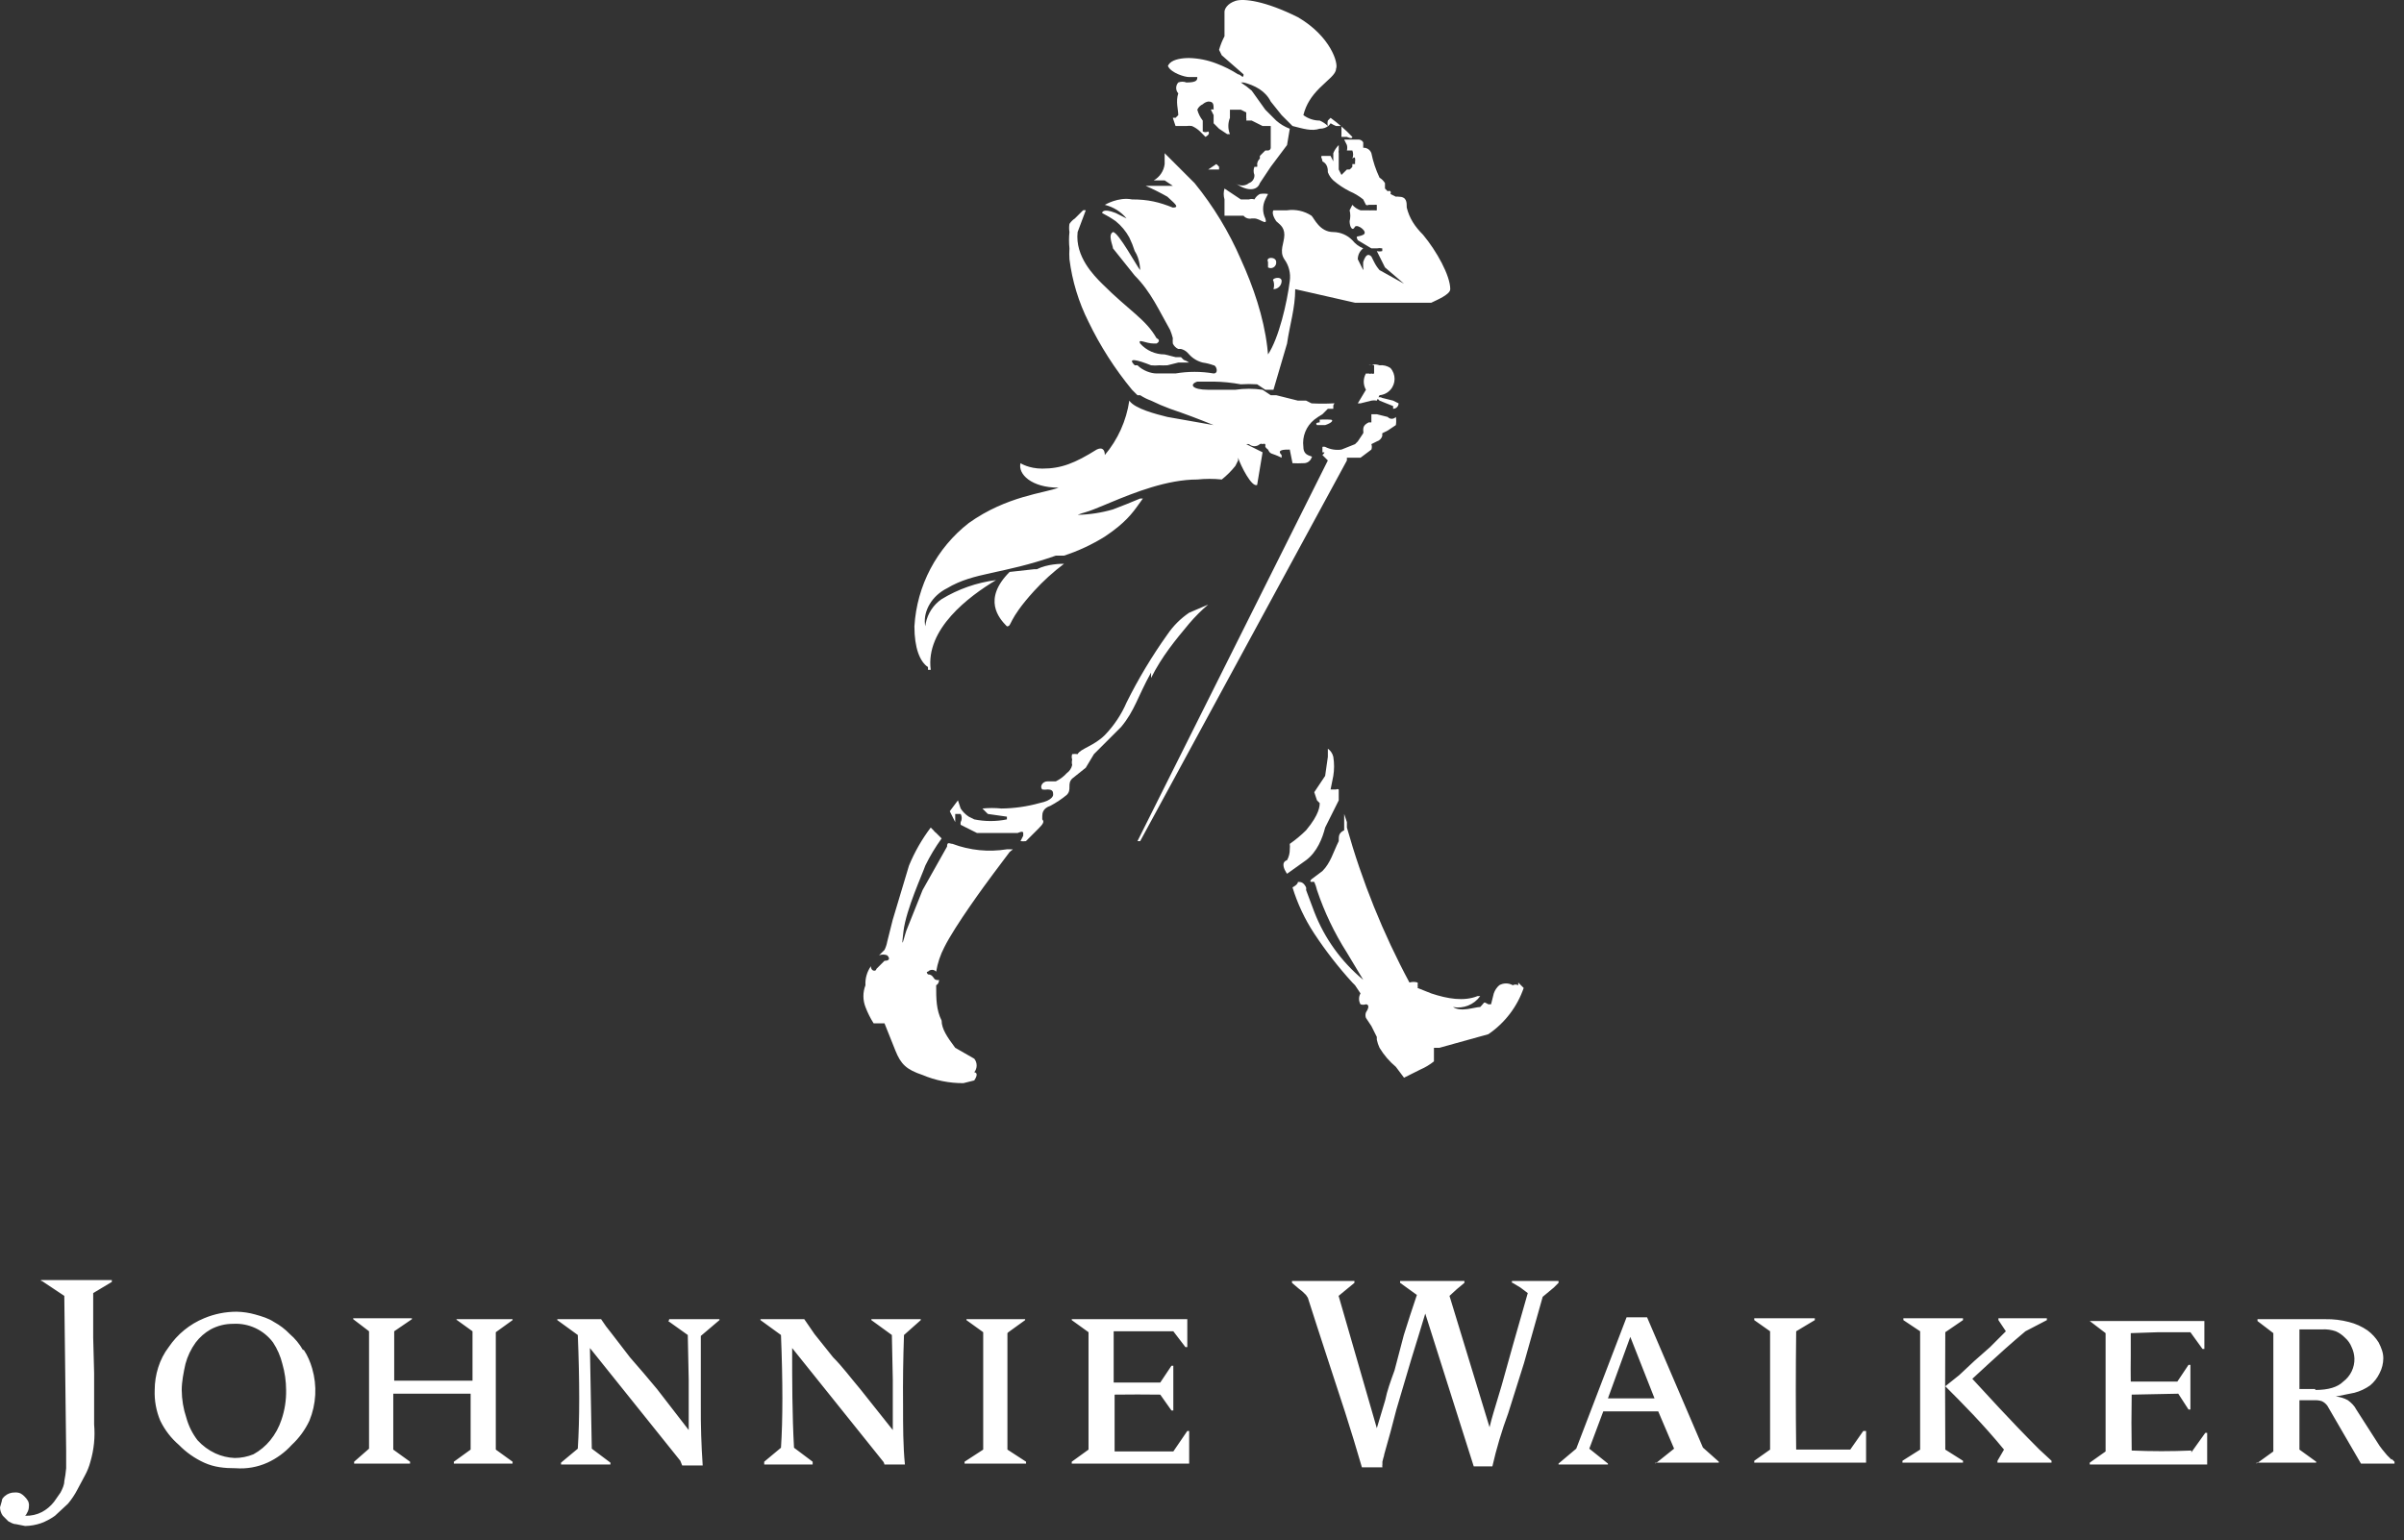 <svg width="142" height="91" xmlns="http://www.w3.org/2000/svg"><rect width="100%" height="100%" fill="#333333" stroke="none"/><g id="Page-1" stroke="none" stroke-width="1" fill="none" fill-rule="evenodd"><g id="Frame" transform="translate(-521 -1267)" fill="#FFF"><g id="johnnie-walker" transform="translate(521 1267)"><path d="M51.415,77.946 L54.388,77.946 L54.388,78.001 L53.397,78.881 C53.348,80.257 53.329,81.634 53.342,83.01 C53.342,84.276 53.342,85.432 53.452,86.533 L52.241,86.533 C52.229,86.45 52.191,86.372 52.131,86.313 C52.055,86.223 51.982,86.131 51.911,86.038 L46.791,79.652 C46.791,81.579 46.791,83.561 46.901,85.542 L48.002,86.368 L48.002,86.533 L45.14,86.533 L45.14,86.368 L46.131,85.542 C46.241,83.891 46.241,81.634 46.131,78.881 L44.92,78.001 L44.92,77.946 L47.507,77.946 L48.112,78.826 L49.213,80.203 C49.764,80.753 50.204,81.359 50.81,82.074 L52.736,84.496 L52.736,81.524 L52.681,78.881 L51.47,78.001 L51.47,77.946 L51.415,77.946 Z M59.562,78.716 L60.553,78.001 L60.553,77.946 L57.085,77.946 L57.085,78.001 L58.076,78.716 L58.076,85.652 L56.975,86.368 L56.975,86.478 L60.608,86.478 L60.608,86.368 L59.507,85.652 L59.507,78.771 L59.562,78.716 Z M69.361,85.762 L65.838,85.762 L65.838,82.404 C66.737,82.392 67.636,82.392 68.535,82.404 L69.196,83.34 L69.306,83.34 L69.306,80.698 L69.196,80.698 L68.535,81.689 L65.783,81.689 L65.783,78.661 L69.306,78.661 L70.022,79.597 L70.132,79.597 L70.132,77.946 L63.306,77.946 L63.306,78.001 L64.297,78.716 L64.297,85.652 L63.306,86.368 L63.306,86.478 L70.242,86.478 L70.242,84.551 L70.132,84.551 L69.306,85.762 L69.361,85.762 Z M39.47,78.056 L40.626,78.881 L40.681,81.524 L40.681,84.496 L38.809,82.074 C38.286,81.443 37.754,80.819 37.213,80.203 L36.112,78.771 C35.893,78.509 35.691,78.233 35.506,77.946 L32.919,77.946 L32.919,78.001 L34.13,78.881 C34.24,81.634 34.24,83.836 34.13,85.597 L33.139,86.423 L33.139,86.533 L36.057,86.533 L36.057,86.423 L34.956,85.597 L34.846,79.652 L39.965,86.038 L40.185,86.313 L40.295,86.588 L41.507,86.588 C41.425,85.397 41.388,84.204 41.396,83.01 L41.396,78.936 L42.497,78.001 L42.497,77.946 L39.525,77.946 L39.525,78.001 L39.47,78.056 Z M2.477,75.689 L3.798,76.569 L3.908,85.762 L3.908,86.753 C3.886,87.012 3.849,87.269 3.798,87.524 C3.798,87.744 3.688,87.964 3.578,88.185 L3.193,88.735 C2.999,88.985 2.755,89.191 2.477,89.341 C2.172,89.499 1.83,89.575 1.486,89.561 C1.535,89.515 1.573,89.458 1.596,89.396 C1.669,89.28 1.707,89.147 1.707,89.01 C1.723,88.897 1.704,88.782 1.651,88.68 C1.591,88.578 1.517,88.486 1.431,88.405 C1.365,88.34 1.291,88.285 1.211,88.24 C1.107,88.195 0.994,88.177 0.881,88.185 C0.658,88.179 0.442,88.258 0.275,88.405 C0.165,88.515 0.11,88.57 0.11,88.68 L0,89.065 C0.004,89.243 0.061,89.416 0.165,89.561 L0.495,89.891 C0.606,89.946 0.771,90.056 0.936,90.056 L1.486,90.166 C1.805,90.16 2.121,90.104 2.422,90.001 C2.716,89.892 2.993,89.744 3.248,89.561 L4.019,88.845 C4.231,88.591 4.416,88.314 4.569,88.019 L5.009,87.194 C5.153,86.933 5.264,86.656 5.34,86.368 C5.55,85.654 5.625,84.907 5.56,84.166 L5.56,81.138 L5.505,79.047 L5.505,76.404 L6.606,75.744 L6.606,75.634 L2.422,75.634 L2.422,75.689 L2.477,75.689 Z M16.625,83.891 C16.819,83.324 16.912,82.728 16.9,82.129 C16.898,81.608 16.824,81.089 16.68,80.588 C16.57,80.138 16.383,79.709 16.129,79.322 C15.575,78.58 14.686,78.166 13.762,78.221 C13.301,78.219 12.847,78.332 12.441,78.551 C12.098,78.746 11.799,79.008 11.56,79.322 C11.283,79.703 11.077,80.132 10.955,80.588 C10.845,81.083 10.734,81.634 10.734,82.129 C10.738,82.691 10.831,83.248 11.01,83.781 C11.143,84.26 11.367,84.708 11.67,85.102 C11.964,85.425 12.32,85.687 12.716,85.873 C13.08,86.04 13.472,86.133 13.872,86.148 C14.25,86.146 14.624,86.072 14.973,85.928 C15.353,85.718 15.689,85.438 15.964,85.102 C16.256,84.742 16.48,84.331 16.625,83.891 L16.625,83.891 Z M17.946,79.762 C18.166,80.092 18.331,80.478 18.441,80.863 C18.737,81.88 18.678,82.967 18.276,83.946 C18.022,84.485 17.667,84.971 17.23,85.377 C16.829,85.819 16.342,86.175 15.799,86.423 C15.212,86.688 14.569,86.801 13.927,86.753 C13.267,86.753 12.661,86.698 12.056,86.423 C11.5,86.169 10.996,85.814 10.569,85.377 C10.107,84.981 9.733,84.494 9.468,83.946 C9.226,83.372 9.113,82.752 9.138,82.129 C9.138,81.248 9.413,80.313 9.964,79.597 C10.478,78.835 11.206,78.241 12.056,77.891 C12.666,77.635 13.321,77.504 13.982,77.505 C14.355,77.513 14.725,77.568 15.083,77.67 C15.469,77.78 15.854,77.891 16.184,78.111 C16.531,78.3 16.847,78.541 17.12,78.826 C17.429,79.091 17.69,79.408 17.891,79.762 L17.946,79.762 Z M26.919,77.946 L27.91,78.661 L27.91,81.579 L23.285,81.579 L23.285,78.661 L24.331,77.946 L24.331,77.891 L20.863,77.891 L20.863,77.946 L21.799,78.661 L21.799,85.597 L20.918,86.368 L20.918,86.478 L24.221,86.478 L24.221,86.368 L23.23,85.652 L23.23,82.349 L27.799,82.349 L27.799,85.652 L26.809,86.368 L26.809,86.478 L30.277,86.478 L30.277,86.368 L29.286,85.652 L29.286,78.716 L30.277,78.001 L30.277,77.946 L26.974,77.946 L26.974,78.001 L26.919,77.946 Z M89.253,75.744 L89.803,76.074 L90.243,76.404 L89.363,79.487 L88.702,81.854 L88.207,83.505 C88.125,83.778 88.052,84.054 87.986,84.331 L85.619,76.569 C85.901,76.299 86.195,76.042 86.5,75.799 L86.5,75.689 L82.702,75.689 L82.702,75.799 L83.693,76.514 C83.426,77.3 83.169,78.089 82.922,78.881 L82.372,80.973 C82.151,81.579 81.931,82.184 81.821,82.735 L81.326,84.386 L79.069,76.569 L80.004,75.799 L80.004,75.689 L76.316,75.689 L76.316,75.799 L76.702,76.129 C76.861,76.243 77.008,76.372 77.142,76.514 L77.252,76.679 L77.747,78.221 L78.518,80.588 L79.454,83.45 C79.799,84.528 80.13,85.611 80.445,86.698 L81.656,86.698 C81.644,86.644 81.644,86.588 81.656,86.533 L81.656,86.368 L81.711,86.148 C81.739,86.077 81.757,86.003 81.766,85.928 C82.019,85.051 82.258,84.17 82.482,83.285 L82.922,81.799 L83.362,80.313 L83.803,78.881 L84.188,77.615 L87.051,86.643 L88.152,86.643 C88.395,85.578 88.707,84.53 89.087,83.505 C89.402,82.516 89.714,81.525 90.023,80.533 L91.124,76.624 L91.785,76.074 L92.06,75.799 L92.06,75.689 L89.308,75.689 L89.308,75.799 L89.253,75.744 Z M97.73,82.625 L96.299,78.991 L94.978,82.625 L97.73,82.625 Z M100.538,85.487 L101.528,86.368 L101.528,86.423 L97.785,86.423 L97.785,86.478 L98.886,85.597 L97.95,83.395 L94.702,83.395 L93.877,85.597 L94.978,86.478 L94.978,86.533 L92.06,86.533 L92.06,86.478 L93.106,85.597 L96.079,77.835 L97.29,77.835 L100.593,85.542 L100.538,85.487 Z M129.438,85.707 C128.264,85.758 127.089,85.758 125.915,85.707 C125.896,84.607 125.896,83.505 125.915,82.404 L128.667,82.349 L129.273,83.285 L129.383,83.285 L129.383,80.643 L129.273,80.643 L128.612,81.634 L125.86,81.634 C125.853,81.138 125.853,80.643 125.86,80.148 L125.86,78.771 L127.511,78.716 L129.383,78.716 L130.099,79.707 L130.209,79.707 L130.209,78.056 L123.438,78.056 L124.374,78.771 L124.374,85.762 L123.438,86.423 L123.438,86.533 L130.374,86.533 L130.374,84.661 L130.264,84.661 L129.438,85.817 L129.438,85.707 Z M136.759,82.129 C137.53,82.129 138.081,81.964 138.411,81.634 C138.843,81.31 139.089,80.797 139.071,80.258 C139.061,80.029 139.005,79.804 138.906,79.597 C138.823,79.386 138.691,79.197 138.521,79.047 C138.364,78.884 138.177,78.753 137.97,78.661 C137.705,78.57 137.425,78.532 137.145,78.551 L136.209,78.551 C136.081,78.556 135.952,78.556 135.824,78.551 L135.824,82.074 L136.759,82.074 L136.759,82.129 Z M141.273,86.203 L141.439,86.368 L141.439,86.478 L139.457,86.478 L137.475,83.065 C137.391,82.946 137.277,82.851 137.145,82.79 C137.002,82.746 136.853,82.727 136.704,82.735 L135.824,82.735 L135.824,85.652 L136.814,86.368 L136.814,86.423 L133.291,86.423 L133.291,86.478 L134.282,85.762 L134.282,78.771 L133.346,78.056 L133.346,77.946 L137.365,77.946 C137.829,77.938 138.292,77.994 138.741,78.111 C139.135,78.209 139.507,78.377 139.842,78.606 C140.106,78.801 140.33,79.044 140.503,79.322 C140.668,79.652 140.778,79.927 140.778,80.258 C140.776,80.565 140.7,80.867 140.558,81.138 C140.427,81.413 140.239,81.657 140.007,81.854 C139.725,82.056 139.408,82.206 139.071,82.294 L137.97,82.515 C138.222,82.536 138.466,82.611 138.686,82.735 C138.906,82.9 139.071,83.065 139.182,83.285 L140.558,85.432 L140.723,85.652 L140.998,85.983 L141.273,86.258 L141.273,86.203 Z M116.502,81.469 C117.139,80.877 117.782,80.289 118.428,79.707 C118.826,79.352 119.23,79.003 119.639,78.661 L120.905,78.001 L120.905,77.891 L118.043,77.891 L118.043,78.001 L118.483,78.661 L117.548,79.597 L116.612,80.423 L115.731,81.248 L114.905,81.909 C115.896,82.9 117.107,84.111 118.373,85.652 L117.988,86.313 L117.988,86.423 L121.181,86.423 L121.181,86.313 L120.465,85.652 C118.593,83.781 117.327,82.349 116.502,81.469 L116.502,81.469 Z M114.905,78.716 L115.951,78.001 L115.951,77.891 L112.428,77.891 L112.428,78.001 L113.419,78.661 L113.419,85.652 L112.373,86.313 L112.373,86.423 L115.951,86.423 L115.951,86.313 L114.905,85.652 C114.89,83.322 114.89,80.992 114.905,78.661 L114.905,78.716 Z M109.29,85.652 L106.097,85.652 C106.068,83.322 106.068,80.991 106.097,78.661 L107.198,78.001 L107.198,77.891 L103.62,77.891 L103.62,78.001 L104.556,78.661 L104.556,85.652 L103.62,86.313 L103.62,86.423 L110.226,86.423 L110.226,84.551 L110.061,84.551 L109.29,85.652 L109.29,85.652 Z" id="Shape" fill-rule="nonzero"/><path d="M54.977,48.897 L55.138,49.058 C55.181,49.12 55.236,49.175 55.298,49.218 L55.62,49.54 C55.253,50.047 54.93,50.584 54.656,51.146 C54.495,51.628 53.531,53.717 53.37,55.002 C53.251,55.955 53.309,55.761 53.412,55.4 L53.444,55.288 C53.471,55.192 53.501,55.092 53.531,55.002 L54.495,52.592 L55.941,50.022 C55.941,49.7 56.102,49.861 56.262,49.861 C57.287,50.247 58.395,50.358 59.476,50.182 L59.636,50.182 C59.958,50.182 59.797,50.182 59.636,50.343 L58.672,51.628 C58.19,52.271 56.423,54.681 55.78,55.966 C55.544,56.42 55.381,56.908 55.298,57.412 C55.237,57.343 55.15,57.304 55.057,57.304 C54.965,57.304 54.877,57.343 54.816,57.412 C54.656,57.412 54.816,57.573 54.816,57.573 C55.138,57.573 55.138,57.894 55.298,57.894 C55.334,57.912 55.372,57.917 55.409,57.911 L55.459,57.893 L55.46,57.972 C55.448,58.073 55.39,58.164 55.298,58.216 C55.298,59.019 55.298,59.662 55.62,60.304 C55.62,60.786 55.941,61.268 56.423,61.911 L57.548,62.554 C57.736,62.789 57.736,63.122 57.548,63.357 C57.548,63.357 57.869,63.357 57.548,63.839 L56.905,64 C56.077,64.004 55.257,63.84 54.495,63.518 C53.531,63.196 53.21,62.875 52.888,62.072 L52.246,60.465 L51.603,60.465 C51.41,60.161 51.248,59.838 51.121,59.501 C50.96,59.088 50.96,58.629 51.121,58.216 C51.097,57.815 51.211,57.419 51.442,57.091 C51.442,57.412 51.764,57.412 51.764,57.252 L52.246,56.77 C52.567,56.77 52.567,56.609 52.406,56.448 C52.252,56.386 52.079,56.386 51.924,56.448 L52.246,56.127 C52.322,55.975 52.376,55.813 52.406,55.645 L52.728,54.36 L53.692,51.146 C54.022,50.345 54.454,49.589 54.977,48.897 Z M79.398,48.094 L79.559,48.576 L79.559,48.897 C80.454,52.075 81.693,55.146 83.254,58.055 C83.411,58.006 83.58,58.006 83.736,58.055 C83.75,58.108 83.75,58.163 83.736,58.216 C83.75,58.269 83.75,58.324 83.736,58.376 L84.54,58.698 C85.504,59.019 86.468,59.18 87.271,58.858 L87.432,58.858 C87.067,59.367 86.44,59.618 85.825,59.501 C86.307,59.822 87.11,59.501 87.432,59.501 C87.753,59.18 87.592,59.18 87.914,59.34 L88.074,59.34 L88.235,58.698 C88.298,58.512 88.409,58.346 88.556,58.216 C88.805,58.072 89.111,58.072 89.36,58.216 C89.459,58.158 89.582,58.158 89.681,58.216 L89.681,58.055 L90.002,58.376 C89.618,59.488 88.886,60.446 87.914,61.108 L85.022,61.911 L84.7,61.911 L84.7,62.714 C84.455,62.91 84.185,63.072 83.897,63.196 L82.933,63.678 L82.451,63.036 C82.07,62.717 81.744,62.337 81.487,61.911 C81.414,61.758 81.36,61.596 81.326,61.429 C81.324,61.376 81.324,61.322 81.326,61.268 L81.005,60.626 L80.684,60.144 C80.647,60.04 80.647,59.926 80.684,59.822 C81.005,59.34 80.684,59.34 80.684,59.34 C80.58,59.377 80.466,59.377 80.362,59.34 C80.248,59.142 80.248,58.897 80.362,58.698 L80.041,58.216 L79.88,58.055 C79.056,57.151 78.304,56.184 77.631,55.163 C77.075,54.319 76.642,53.399 76.346,52.432 C76.346,52.432 76.667,52.271 76.667,52.11 C76.828,52.11 76.988,52.11 77.149,52.432 C77.156,52.485 77.156,52.539 77.149,52.592 L77.631,53.878 C78.236,55.442 79.231,56.825 80.523,57.894 L79.559,56.288 C78.822,55.132 78.229,53.891 77.792,52.592 C77.755,52.427 77.701,52.265 77.631,52.11 C77.578,52.097 77.523,52.097 77.47,52.11 C77.47,52.11 77.31,52.11 77.47,51.95 L78.113,51.468 C78.595,50.986 78.756,50.343 79.077,49.7 C79.077,49.379 79.077,49.218 79.398,49.058 L79.398,48.094 Z M78.434,44.238 C78.598,44.353 78.712,44.525 78.756,44.72 C78.816,45.092 78.816,45.472 78.756,45.844 L78.595,46.648 L78.916,46.648 C78.966,46.619 79.027,46.619 79.077,46.648 L79.077,47.29 L78.274,48.897 C78.113,49.54 77.792,50.343 77.149,50.825 L76.024,51.628 L75.978,51.56 C75.87,51.391 75.639,50.954 76.024,50.825 C76.133,50.629 76.189,50.407 76.185,50.182 C76.196,50.076 76.196,49.968 76.185,49.861 C76.528,49.621 76.851,49.352 77.149,49.058 C77.952,48.094 77.952,47.612 77.952,47.451 L77.792,47.29 L77.631,46.808 L78.274,45.844 L78.434,44.72 L78.434,44.238 Z M71.365,35.722 C70.96,36.066 70.584,36.442 70.24,36.847 C69.437,37.811 68.634,38.775 67.991,40.06 L67.991,39.739 C67.188,41.185 67.027,41.988 66.224,42.952 L64.617,44.559 L64.135,45.362 L63.332,46.005 C63.01,46.326 63.332,46.648 63.01,46.969 C62.711,47.215 62.388,47.43 62.046,47.612 C61.605,47.759 61.568,48.041 61.565,48.211 L61.564,48.415 C61.709,48.56 61.593,48.704 61.334,48.966 L60.6,49.7 C60.494,49.714 60.386,49.714 60.279,49.7 L60.44,49.379 C60.445,49.326 60.445,49.272 60.44,49.218 C60.44,49.058 60.118,49.218 60.118,49.218 L57.708,49.218 L56.744,48.736 C56.735,48.683 56.735,48.629 56.744,48.576 C56.83,48.427 56.83,48.243 56.744,48.094 L56.423,48.094 L56.423,48.576 L56.102,47.933 L56.584,47.29 L56.744,47.772 C56.869,47.966 57.033,48.13 57.226,48.254 L57.548,48.415 C58.184,48.545 58.84,48.545 59.476,48.415 L59.476,48.254 L58.351,48.094 L58.03,47.772 C58.404,47.734 58.78,47.734 59.154,47.772 C59.915,47.764 60.671,47.656 61.404,47.451 C62.207,47.29 62.207,46.969 62.207,46.969 C62.207,46.808 62.207,46.648 61.886,46.648 C61.779,46.663 61.671,46.663 61.564,46.648 C61.404,46.487 61.564,46.166 61.886,46.166 L62.368,46.166 C62.611,46.048 62.829,45.885 63.01,45.684 C63.174,45.569 63.288,45.397 63.332,45.202 C63.304,45.096 63.304,44.986 63.332,44.88 C63.295,44.776 63.295,44.663 63.332,44.559 C63.438,44.544 63.546,44.544 63.653,44.559 C63.814,44.238 64.617,44.077 65.26,43.434 C65.801,42.875 66.237,42.222 66.545,41.506 C67.241,40.106 68.047,38.763 68.955,37.49 C69.298,36.984 69.734,36.547 70.24,36.204 L71.365,35.722 Z M81.326,24.476 L81.969,24.636 C82.03,24.706 82.118,24.745 82.21,24.745 C82.302,24.745 82.39,24.706 82.451,24.636 C82.478,24.796 82.478,24.959 82.451,25.118 L81.969,25.44 L81.648,25.6 L81.648,25.761 C81.601,25.915 81.48,26.036 81.326,26.082 L81.005,26.243 C81.042,26.347 81.042,26.46 81.005,26.564 L80.362,27.046 L79.559,27.046 L79.559,27.207 L67.348,49.7 L67.188,49.7 L78.434,27.207 L78.113,26.886 C78.274,26.725 78.274,26.725 78.113,26.725 L78.113,26.404 C78.166,26.39 78.221,26.39 78.274,26.404 C78.571,26.556 78.908,26.612 79.238,26.564 L80.041,26.243 L80.202,26.082 L80.523,25.6 C80.537,25.548 80.537,25.492 80.523,25.44 C80.523,25.279 80.523,25.118 80.844,24.958 C80.898,24.961 80.952,24.961 81.005,24.958 L81.005,24.476 L81.326,24.476 Z M80.523,8.409 L80.523,8.73 C80.737,8.718 80.934,8.849 81.005,9.052 C81.106,9.551 81.268,10.037 81.487,10.498 C81.618,10.578 81.728,10.688 81.808,10.819 L81.808,11.14 L81.969,11.301 C82.019,11.272 82.08,11.272 82.13,11.301 C82.158,11.351 82.158,11.412 82.13,11.462 L82.451,11.622 C82.504,11.613 82.559,11.613 82.612,11.622 C83.094,11.622 83.094,11.944 83.094,12.265 C83.254,12.908 83.576,13.39 84.058,13.872 C84.861,14.836 85.664,16.282 85.664,17.085 C85.664,17.406 84.861,17.728 84.54,17.888 L80.041,17.888 L76.506,17.085 C76.506,18.21 76.185,19.174 76.024,20.298 L75.221,23.03 C75.168,23.032 75.114,23.032 75.06,23.03 L74.739,23.03 L74.257,22.708 C73.936,22.686 73.614,22.686 73.293,22.708 C72.763,22.61 72.226,22.556 71.686,22.548 L70.722,22.548 C70.24,22.708 70.401,23.03 71.365,23.03 L72.972,23.03 C73.504,22.951 74.046,22.951 74.578,23.03 L75.06,23.351 L75.382,23.351 L76.667,23.672 L77.149,23.672 L77.47,23.833 C77.899,23.856 78.328,23.856 78.756,23.833 C78.916,23.833 78.756,23.833 78.756,23.994 C78.761,24.047 78.761,24.101 78.756,24.154 L78.434,24.154 L78.113,24.476 C77.946,24.572 77.785,24.68 77.631,24.797 C77.151,25.184 76.908,25.793 76.988,26.404 C76.988,27.046 77.631,26.886 77.47,27.046 C77.399,27.249 77.203,27.38 76.988,27.368 C76.774,27.38 76.56,27.38 76.346,27.368 L76.185,26.564 C75.864,26.564 75.382,26.564 75.703,26.886 L75.703,27.046 C75.06,26.725 75.06,26.886 74.9,26.564 C74.837,26.521 74.783,26.466 74.739,26.404 C74.746,26.35 74.746,26.296 74.739,26.243 C74.689,26.214 74.628,26.214 74.578,26.243 C74.529,26.214 74.467,26.214 74.418,26.243 C74.235,26.407 73.958,26.407 73.775,26.243 C73.722,26.234 73.668,26.234 73.614,26.243 L74.578,26.725 L74.257,28.653 C73.936,28.814 73.293,27.528 73.132,27.046 L73.132,27.207 L72.972,27.528 C72.735,27.826 72.466,28.095 72.168,28.332 C71.688,28.282 71.203,28.282 70.722,28.332 C68.943,28.332 67.009,29.102 65.614,29.682 L65.17,29.867 C64.748,30.043 64.395,30.186 64.135,30.26 C63.971,30.304 63.81,30.357 63.653,30.42 C64.36,30.406 65.063,30.298 65.742,30.099 C66.281,29.895 66.817,29.681 67.348,29.456 L67.509,29.456 L67.43,29.564 L67.275,29.779 C66.889,30.322 66.465,30.902 65.26,31.706 C64.504,32.176 63.695,32.554 62.85,32.83 L62.368,32.83 C59.154,33.955 57.548,33.794 55.941,34.758 C55.034,35.212 54.553,36.093 54.634,36.864 L54.655,37.006 L54.682,36.832 C54.794,36.253 55.129,35.737 55.62,35.401 C56.6,34.805 57.695,34.422 58.833,34.276 C57.226,35.24 54.656,37.168 54.977,39.578 L54.816,39.578 L54.816,39.418 C54.334,39.096 54.013,38.293 54.013,37.008 C54.155,34.605 55.326,32.38 57.226,30.902 C59.476,29.296 61.725,29.135 62.528,28.814 C60.922,28.814 60.118,28.01 60.279,27.368 C60.279,27.368 60.761,27.689 61.564,27.689 C62.689,27.689 63.492,27.368 64.778,26.564 C65.099,26.404 65.26,26.564 65.26,26.886 C66.032,25.97 66.532,24.857 66.706,23.672 C67.027,24.154 68.312,24.476 68.955,24.636 L71.686,25.118 C70.84,24.77 69.983,24.448 69.116,24.154 C68.733,24.013 68.358,23.852 67.991,23.672 C67.765,23.59 67.55,23.482 67.348,23.351 C67.295,23.354 67.241,23.354 67.188,23.351 L66.866,23.03 C65.852,21.799 64.989,20.45 64.296,19.013 C63.713,17.854 63.333,16.604 63.171,15.318 C63.156,15.104 63.156,14.889 63.171,14.675 C63.137,14.355 63.137,14.031 63.171,13.711 C63.144,13.551 63.144,13.389 63.171,13.229 C63.255,13.101 63.365,12.992 63.492,12.908 L63.974,12.426 C64.027,12.412 64.082,12.412 64.135,12.426 L63.653,13.711 C63.492,15.157 64.617,16.282 65.099,16.764 C66.706,18.37 67.67,18.852 68.312,19.977 C68.634,20.138 68.312,20.298 68.312,20.298 L68.152,20.298 C67.67,20.298 67.188,19.977 67.348,20.298 C67.716,20.71 68.243,20.944 68.794,20.941 L69.437,21.102 L69.758,21.102 L69.919,21.262 C70.034,21.298 70.143,21.353 70.24,21.423 L69.598,21.423 L68.955,21.584 C68.795,21.593 68.634,21.593 68.473,21.584 C68.313,21.602 68.151,21.602 67.991,21.584 C67.188,21.262 66.545,21.102 67.027,21.584 L67.188,21.584 C67.509,21.905 67.991,22.066 68.312,22.066 L69.437,22.066 C70.182,21.94 70.942,21.94 71.686,22.066 C72.008,22.066 71.847,21.584 71.686,21.584 C71.478,21.508 71.263,21.454 71.044,21.423 C70.734,21.346 70.454,21.178 70.24,20.941 C70.191,20.883 70.137,20.83 70.08,20.78 C69.986,20.703 69.876,20.648 69.758,20.62 L69.598,20.62 C69.455,20.555 69.341,20.441 69.276,20.298 C69.267,20.191 69.267,20.084 69.276,19.977 C69.235,19.813 69.181,19.651 69.116,19.495 C68.473,18.37 67.991,17.246 67.027,16.282 L65.742,14.675 C65.742,14.514 65.42,13.872 65.742,13.711 C66.063,13.711 67.188,15.8 67.348,15.96 C67.348,15.96 67.348,15.318 67.027,14.836 C66.94,14.56 66.833,14.292 66.706,14.032 C66.504,13.661 66.231,13.334 65.902,13.068 C65.647,12.888 65.378,12.727 65.099,12.586 C65.099,12.586 65.099,12.265 65.902,12.586 L66.545,12.908 C66.214,12.509 65.763,12.227 65.26,12.104 C65.26,12.104 66.063,11.622 66.866,11.783 C67.83,11.783 68.473,11.944 69.276,12.265 C69.758,12.265 69.276,11.944 68.955,11.622 C68.538,11.386 68.109,11.171 67.67,10.98 L69.276,10.98 L68.794,10.658 L68.152,10.658 C68.507,10.457 68.745,10.099 68.794,9.694 L68.794,9.052 L70.562,10.819 C71.674,12.187 72.593,13.7 73.293,15.318 C74.035,16.949 74.639,18.717 74.854,20.496 L74.9,20.941 C75.542,19.977 76.024,17.888 76.185,16.603 C76.249,16.149 76.133,15.688 75.864,15.318 C75.542,14.836 75.864,14.354 75.864,13.872 C75.864,13.39 75.542,13.229 75.382,13.068 C75.06,12.586 75.221,12.426 75.221,12.426 L76.024,12.426 C76.529,12.353 77.044,12.467 77.47,12.747 C77.631,12.908 77.952,13.711 78.756,13.711 C79.18,13.717 79.584,13.89 79.88,14.193 C80.05,14.405 80.272,14.571 80.523,14.675 C80.321,14.827 80.202,15.065 80.202,15.318 L80.523,15.96 C80.532,15.907 80.532,15.853 80.523,15.8 C80.516,15.693 80.516,15.585 80.523,15.478 C80.684,14.996 80.844,14.996 81.005,15.157 L81.166,15.478 C81.252,15.652 81.36,15.814 81.487,15.96 L82.933,16.764 L81.808,15.8 C81.75,15.695 81.697,15.588 81.648,15.478 L81.326,14.836 C81.432,14.863 81.542,14.863 81.648,14.836 L81.648,14.675 C81.542,14.653 81.432,14.653 81.326,14.675 C81.273,14.68 81.219,14.68 81.166,14.675 C81.112,14.68 81.059,14.68 81.005,14.675 L80.202,14.193 C80.041,13.872 80.202,14.032 80.523,13.872 C80.844,13.711 80.202,13.229 80.041,13.39 C79.88,13.711 79.72,13.39 79.72,13.068 C79.774,12.858 79.774,12.636 79.72,12.426 L79.88,12.104 C80.01,12.252 80.176,12.362 80.362,12.426 C80.416,12.431 80.47,12.431 80.523,12.426 L80.844,12.426 C80.898,12.435 80.952,12.435 81.005,12.426 L81.166,12.426 C81.219,12.435 81.273,12.435 81.326,12.426 L81.326,12.104 C81.273,12.095 81.219,12.095 81.166,12.104 L80.844,12.104 C80.795,12.133 80.733,12.133 80.684,12.104 L80.523,11.783 C80.279,11.586 80.009,11.424 79.72,11.301 C79.374,11.126 79.05,10.911 78.756,10.658 C78.613,10.524 78.503,10.359 78.434,10.176 C78.434,10.016 78.434,9.694 78.113,9.534 C78.113,9.373 77.952,9.212 78.113,9.212 L78.595,9.212 L78.756,9.534 L78.756,9.052 C78.829,8.871 78.939,8.707 79.077,8.57 L79.077,8.891 C79.063,8.944 79.063,8.999 79.077,9.052 C79.072,9.105 79.072,9.159 79.077,9.212 L79.077,10.016 L79.238,10.337 L79.559,10.016 L79.72,10.016 C79.782,9.972 79.837,9.918 79.88,9.855 L79.88,9.694 L80.041,9.694 L80.041,9.534 C80.055,9.481 80.055,9.426 80.041,9.373 C80.041,9.212 79.88,9.373 79.88,9.373 C79.943,9.218 79.943,9.046 79.88,8.891 L79.559,8.891 C79.586,8.786 79.586,8.675 79.559,8.57 L79.398,8.248 L80.202,8.248 C80.332,8.231 80.459,8.295 80.523,8.409 Z M62.85,33.312 C62.212,33.792 61.62,34.33 61.082,34.919 C59.476,36.686 59.797,37.008 59.476,37.008 C58.994,36.526 58.03,35.401 59.636,33.794 L61.082,33.634 L61.243,33.634 C61.886,33.312 62.689,33.312 62.85,33.312 Z M78.381,24.786 L78.595,24.797 C78.756,24.797 78.756,24.958 78.274,25.118 L77.792,25.118 C77.631,24.958 77.952,24.958 77.952,24.958 L77.952,24.797 L78.167,24.786 L78.381,24.786 Z M81.487,21.584 C81.714,21.56 81.941,21.617 82.13,21.744 C82.457,22.11 82.457,22.664 82.13,23.03 C81.965,23.216 81.735,23.331 81.487,23.351 L81.424,23.475 C81.5,23.46 81.579,23.472 81.648,23.512 L82.29,23.672 L82.612,23.833 C82.612,24.01 82.468,24.154 82.29,24.154 L82.29,23.994 L81.487,23.672 L81.38,23.565 L81.326,23.672 C81.256,23.66 81.184,23.656 81.112,23.66 L81.005,23.672 L80.362,23.833 L80.202,23.833 L80.684,23.03 C80.512,22.731 80.512,22.364 80.684,22.066 C80.736,22.079 80.792,22.079 80.844,22.066 C80.894,22.094 80.955,22.094 81.005,22.066 C81.055,22.094 81.116,22.094 81.166,22.066 L81.166,21.584 C81.126,21.561 81.083,21.547 81.038,21.542 L81.014,21.542 L80.971,21.548 C80.928,21.557 80.886,21.569 80.844,21.584 C80.884,21.561 80.928,21.547 80.972,21.542 L81.014,21.542 L81.101,21.531 C81.231,21.522 81.362,21.54 81.487,21.584 Z M75.703,16.603 C75.703,16.869 75.487,17.085 75.221,17.085 C75.27,16.928 75.27,16.76 75.221,16.603 C75.06,16.442 75.703,16.282 75.703,16.603 Z M75.382,15.478 C75.399,15.608 75.335,15.735 75.221,15.8 C75.122,15.857 74.999,15.857 74.9,15.8 L74.9,15.478 C74.739,15.157 75.382,15.157 75.382,15.478 Z M72.329,11.14 L73.293,11.783 L73.775,11.783 C73.879,11.746 73.992,11.746 74.096,11.783 L74.159,11.686 C74.228,11.594 74.316,11.517 74.418,11.462 C74.577,11.435 74.74,11.435 74.9,11.462 L74.739,11.783 C74.566,12.138 74.566,12.553 74.739,12.908 C74.9,13.39 74.418,12.908 74.096,12.908 L73.936,12.908 C73.758,12.95 73.571,12.888 73.454,12.747 L72.329,12.747 L72.329,11.783 C72.267,11.573 72.267,11.35 72.329,11.14 Z M76.667,1.018 C78.595,2.143 79.077,3.75 78.916,4.071 C78.916,4.392 78.434,4.714 77.952,5.196 C77.47,5.678 77.149,6.16 76.988,6.802 C77.267,7.011 77.605,7.124 77.952,7.124 C78.131,7.201 78.295,7.31 78.434,7.445 C78.407,7.34 78.407,7.229 78.434,7.124 L78.595,6.963 C78.708,7.045 78.819,7.13 78.928,7.217 L79.201,7.444 L78.916,7.445 C78.861,7.422 78.807,7.396 78.753,7.37 L78.595,7.284 C78.595,7.284 78.434,7.606 77.952,7.606 C77.47,7.766 76.988,7.606 76.346,7.445 L75.703,6.802 L75.06,5.999 C74.739,5.356 74.096,5.035 73.454,4.874 L73.293,4.874 C73.52,5.017 73.735,5.179 73.936,5.356 L74.739,6.481 L75.382,7.124 C75.618,7.332 75.89,7.496 76.185,7.606 L76.024,8.57 L75.06,9.855 L74.418,10.819 C74.257,11.301 73.614,11.301 72.972,10.819 L73.064,10.881 C73.256,10.986 73.49,10.986 73.683,10.881 L73.775,10.819 C73.978,10.748 74.109,10.551 74.096,10.337 C74.034,10.182 74.034,10.01 74.096,9.855 C74.15,9.851 74.204,9.851 74.257,9.855 C74.271,9.802 74.271,9.747 74.257,9.694 C74.267,9.57 74.325,9.455 74.418,9.373 C74.413,9.32 74.413,9.266 74.418,9.212 L74.739,8.891 C74.793,8.887 74.846,8.887 74.9,8.891 C74.988,8.891 75.06,8.819 75.06,8.73 L75.06,7.445 L74.578,7.445 L73.936,7.124 L73.614,7.124 C73.628,7.071 73.628,7.016 73.614,6.963 L73.614,6.642 L73.293,6.481 L72.65,6.481 L72.65,6.963 C72.525,7.272 72.525,7.618 72.65,7.927 L72.49,7.927 L72.008,7.606 L71.686,7.284 L71.686,6.963 C71.689,6.909 71.689,6.856 71.686,6.802 L71.526,6.481 C71.575,6.452 71.637,6.452 71.686,6.481 C71.686,6.16 71.686,5.999 71.365,5.999 C71.245,6.021 71.133,6.077 71.044,6.16 C70.901,6.224 70.787,6.338 70.722,6.481 C70.784,6.715 70.894,6.934 71.044,7.124 L71.044,7.766 C71.143,7.824 71.266,7.824 71.365,7.766 C71.526,7.927 71.204,8.088 71.204,8.088 L70.883,7.766 C70.743,7.631 70.58,7.522 70.401,7.445 C70.294,7.43 70.186,7.43 70.08,7.445 L69.437,7.445 L69.276,6.963 C69.33,6.954 69.384,6.954 69.437,6.963 L69.598,6.802 C69.598,6.481 69.437,5.999 69.598,5.517 C69.434,5.334 69.434,5.057 69.598,4.874 C69.752,4.812 69.925,4.812 70.08,4.874 C70.722,4.874 70.722,4.714 70.722,4.553 L70.24,4.553 C69.962,4.553 69.201,4.312 69.003,3.933 L68.987,3.894 L69.027,3.819 C69.197,3.555 69.643,3.447 70.112,3.43 L70.24,3.428 C70.79,3.443 71.334,3.552 71.847,3.75 C72.297,3.919 72.727,4.134 73.132,4.392 C73.293,4.392 73.454,4.714 73.454,4.392 L72.168,3.268 L72.008,2.946 C72.087,2.668 72.194,2.399 72.329,2.143 L72.329,0.697 C72.329,0.536 72.49,0.215 72.972,0.054 C73.454,-0.106 74.739,0.054 76.667,1.018 Z M71.847,9.694 C71.905,9.743 71.959,9.797 72.008,9.855 L72.008,10.016 L71.365,10.016 L71.847,9.694 Z M79.237,7.474 L79.249,7.485 L79.559,7.766 L79.88,8.088 C79.88,8.248 79.559,8.088 79.559,8.088 L79.238,8.088 C79.232,8.034 79.232,7.98 79.238,7.927 L79.237,7.474 Z" id="Combined-Shape"/></g></g></g></svg>